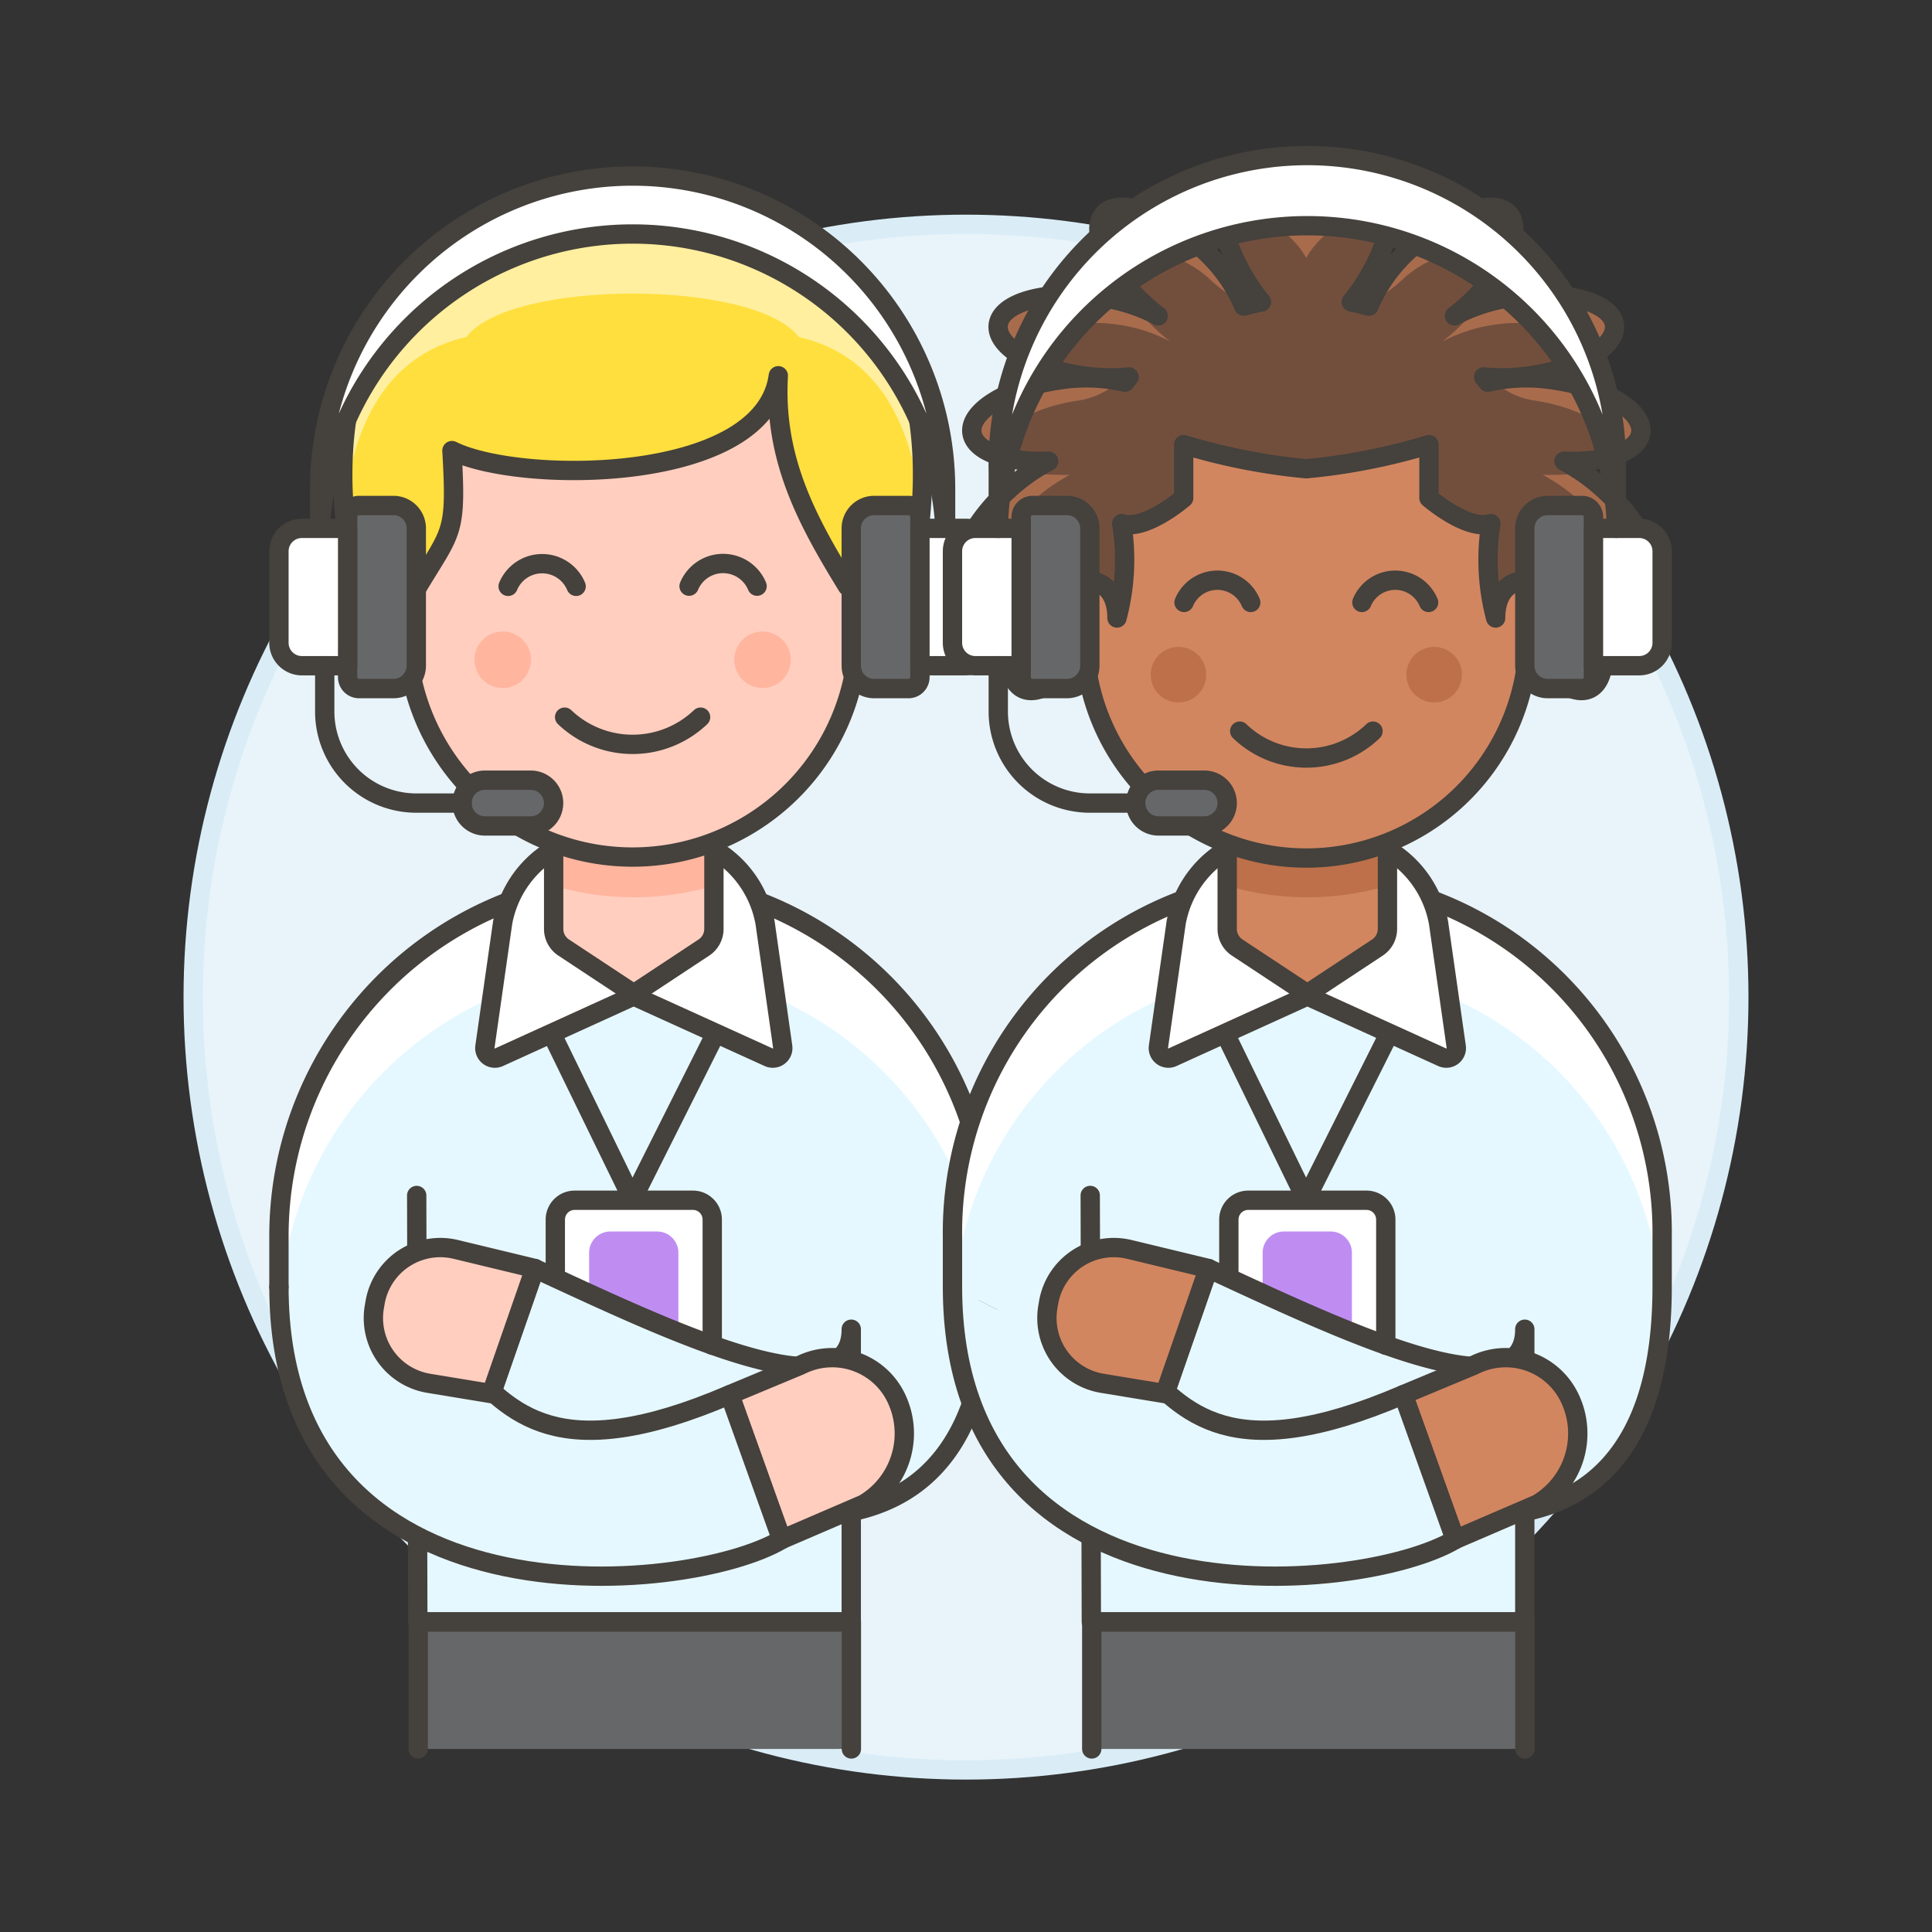 <?xml version="1.0" encoding="UTF-8"?> <svg xmlns="http://www.w3.org/2000/svg" viewBox="0 0 100 100"><rect x="0" y="0" width="100" height="100" fill="#333333" stroke="none"/><defs><style> .a { fill: #e8f4fa; stroke: #daedf7; stroke-miterlimit: 10; } .b, .i { fill: #e5f8ff; } .c, .d { fill: #fff; } .d, .e, .f, .h, .i, .n { stroke: #45413c; stroke-linecap: round; stroke-linejoin: round; } .e { fill: none; } .f { fill: #656769; } .g { fill: #bf8df2; } .h, .j { fill: #ffcebf; } .k { fill: #ffb59e; } .l { fill: #ffef9e; } .m { fill: #ffdf3d; } .n, .o { fill: #d18660; } .p { fill: #bd704a; } .q { fill: #724f3d; } .r { fill: #a86c4d; } </style></defs><title>customer-service-2--customer-SUPPORT-call-center-VIRTUAL-REMOTE-ASSISTANCE-team-COWORKER-HEADSET</title><g><circle class="a" cx="50" cy="51.611" r="40"></circle><g><g><path class="b" d="M14.438,66.6V63.973A18.542,18.542,0,0,1,32.8,45.437,18.542,18.542,0,0,1,51.17,63.973V66.6c0,20.693-22.559,8.716-25.739,5.537l2.252-6.477C33.964,68.54,44.061,73.5,44.061,68.8v15.15H21.626L21.59,70.273"></path><path class="c" d="M14.438,67.648V63.973A18.542,18.542,0,0,1,32.8,45.437,18.542,18.542,0,0,1,51.17,63.973V66.6q0,.5-.017.979h-.01A18.545,18.545,0,0,0,32.8,50.048a18.545,18.545,0,0,0-18.342,17.6"></path><path class="d" d="M28.743,66.111V63.125a1,1,0,0,1,1-1h6.123a1,1,0,0,1,1,1v6.5"></path><polyline class="e" points="27.302 50.936 32.734 62.079 38.322 50.941"></polyline><polyline class="f" points="21.647 90.526 21.647 83.949 44.067 83.949 44.067 90.526"></polyline><path class="g" d="M35.115,68.956c-1.537-.614-3.122-1.32-4.623-2.006V64.842a1.1,1.1,0,0,1,1.1-1.1h2.421a1.1,1.1,0,0,1,1.1,1.1v4.112"></path><path class="e" d="M14.438,66.6V63.973A18.542,18.542,0,0,1,32.8,45.437,18.542,18.542,0,0,1,51.17,63.973V66.6c0,20.693-22.559,8.716-25.739,5.537l2.252-6.477C33.964,68.54,44.061,73.5,44.061,68.8v15.15H21.626l-.058-22.072"></path><path class="h" d="M37.77,72.19c.138-.059,3.643-1.519,3.643-1.519a3.664,3.664,0,0,1,2.853-.2,3.712,3.712,0,0,1,.641.291A3.669,3.669,0,0,1,46.4,72.382,4.239,4.239,0,0,1,44.7,77.859l-4.246,1.826Z"></path><path class="i" d="M14.438,66.6c0,17.977,21.147,15.991,26.019,13.089l-2.687-7.5c-9.017,3.867-11.36.793-13.681-1.508l-2.5-.409"></path><path class="h" d="M27.683,65.656l-4.092-.987a3.423,3.423,0,0,0-4.175,2.741l-.039.225A3.423,3.423,0,0,0,22.194,71.6l3.237.533Z"></path></g><path class="d" d="M39.783,54.722a.519.519,0,0,0,.729-.546L39.6,47.761a5.534,5.534,0,0,0-2.512-3.71l0,0H28.527l0,0a5.533,5.533,0,0,0-2.511,3.71L25.1,54.176a.519.519,0,0,0,.729.546L32.8,51.55Z"></path><g><path class="j" d="M28.657,42.272v5.81a1.155,1.155,0,0,0,.513.959l3.634,2.4,3.635-2.4a1.155,1.155,0,0,0,.513-.959v-5.81Z"></path><path class="k" d="M28.657,42.272v3.574a14.719,14.719,0,0,0,8.295,0V42.272Z"></path><path class="e" d="M28.657,42.272v5.81a1.155,1.155,0,0,0,.513.959l3.634,2.4,3.635-2.4a1.155,1.155,0,0,0,.513-.959v-5.81Z"></path></g><g><g><g><path class="h" d="M44.439,29.755V26.832a11.7,11.7,0,1,0-23.391,0v2.923a2.34,2.34,0,0,0,0,4.679c.049,0,.1-.012.143-.015a11.68,11.68,0,0,0,23.1,0c.049,0,.095.015.144.015a2.34,2.34,0,0,0,0-4.679Z"></path><circle class="k" cx="26.019" cy="34.15" r="1.462"></circle><circle class="k" cx="39.468" cy="34.15" r="1.462"></circle><path class="e" d="M29.225,37.12a5.1,5.1,0,0,0,7.037,0"></path><path class="e" d="M29.82,30.349a1.906,1.906,0,0,0-3.519,0"></path><path class="e" d="M39.186,30.34a1.906,1.906,0,0,0-3.519,0"></path></g><path class="l" d="M23.387,28c.007.021.013.042.02.063l.012-.053Z"></path></g><path class="m" d="M41.346,13.772c-2.248-3-14.957-3-17.2,0-9.258,2.058-6.034,17.892-5.089,16.947a2.226,2.226,0,0,1,2.581-.379c1.754-2.924,2.006-2.68,1.754-7.017,3.509,1.754,16.144,1.745,16.893-3.874-.251,4.338,1.516,7.534,3.574,10.891a2.227,2.227,0,0,1,2.581.379C47.38,31.664,50.6,15.83,41.346,13.772Z"></path><path class="l" d="M24.141,17.446c2.248-3,14.957-3,17.2,0,4.4.978,5.978,5.067,6.324,8.989.387-4.592-.486-11.365-6.324-12.663-2.248-3-14.957-3-17.2,0-5.838,1.3-6.711,8.071-6.324,12.663C18.163,22.513,19.741,18.424,24.141,17.446Z"></path><path class="e" d="M41.346,13.772c-2.248-3-14.957-3-17.2,0-9.258,2.058-6.034,17.892-5.089,16.947a2.226,2.226,0,0,1,2.581-.379c1.754-2.924,2.006-2.68,1.754-7.017,3.509,1.754,16.144,1.745,16.893-3.874-.251,4.338,1.516,7.534,3.574,10.891a2.227,2.227,0,0,1,2.581.379C47.38,31.664,50.6,15.83,41.346,13.772Z"></path></g><g><path class="b" d="M49.3,66.6V63.973a18.367,18.367,0,1,1,36.732,0V66.6c0,20.693-22.559,8.716-25.739,5.537l2.252-6.477C68.826,68.54,78.923,73.5,78.923,68.8v15.15H56.488l-.036-13.676"></path><path class="c" d="M49.3,67.648V63.973a18.367,18.367,0,1,1,36.732,0V66.6c0,.335,0,.661-.017.979h-.01a18.358,18.358,0,0,0-36.681.074"></path><path class="d" d="M63.605,66.111V63.125a1,1,0,0,1,1-1h6.123a1,1,0,0,1,1,1v6.5"></path><polyline class="e" points="62.164 50.936 67.596 62.079 73.184 50.941"></polyline><polyline class="f" points="56.509 90.526 56.509 83.949 78.929 83.949 78.929 90.526"></polyline><path class="g" d="M69.977,68.956c-1.537-.614-3.122-1.32-4.623-2.006V64.842a1.1,1.1,0,0,1,1.1-1.1h2.421a1.1,1.1,0,0,1,1.1,1.1v4.112"></path><path class="e" d="M49.3,66.6V63.973a18.367,18.367,0,1,1,36.732,0V66.6c0,20.693-22.559,8.716-25.739,5.537l2.252-6.477C68.826,68.54,78.923,73.5,78.923,68.8v15.15H56.488L56.43,61.877"></path><path class="n" d="M72.632,72.19c.138-.059,3.643-1.519,3.643-1.519a3.664,3.664,0,0,1,2.853-.2,3.712,3.712,0,0,1,.641.291,3.669,3.669,0,0,1,1.488,1.619,4.239,4.239,0,0,1-1.692,5.477l-4.246,1.826Z"></path><path class="i" d="M49.3,66.6c0,17.977,21.147,15.991,26.019,13.089l-2.687-7.5c-9.017,3.867-11.36.793-13.681-1.508l-2.5-.409"></path><path class="n" d="M62.545,65.656l-4.091-.987a3.423,3.423,0,0,0-4.176,2.741l-.039.225A3.423,3.423,0,0,0,57.056,71.6l3.237.533Z"></path></g><path class="d" d="M74.645,54.722a.519.519,0,0,0,.729-.546l-.916-6.415a5.528,5.528,0,0,0-2.512-3.71l0,0H63.389l0,0a5.531,5.531,0,0,0-2.512,3.71l-.916,6.415a.519.519,0,0,0,.729.546l6.978-3.172Z"></path><g><path class="o" d="M63.519,42.272v5.81a1.155,1.155,0,0,0,.513.959l3.634,2.4,3.635-2.4a1.155,1.155,0,0,0,.513-.959v-5.81Z"></path><path class="p" d="M63.519,42.272v3.574a14.719,14.719,0,0,0,8.295,0V42.272Z"></path><path class="e" d="M63.519,42.272v5.81a1.155,1.155,0,0,0,.513.959l3.634,2.4,3.635-2.4a1.155,1.155,0,0,0,.513-.959v-5.81Z"></path></g><g><path class="d" d="M48.944,28.312a16.2,16.2,0,1,0-32.4,0v-3a16.2,16.2,0,0,1,32.4,0Z"></path><path class="f" d="M20.363,35.642H18.586a.592.592,0,0,1-.593-.592V26.755a.592.592,0,0,1,.593-.592h1.777a1.185,1.185,0,0,1,1.185,1.185v7.109A1.186,1.186,0,0,1,20.363,35.642Z"></path><path class="d" d="M15.623,34.457h2.37V27.348h-2.37a1.185,1.185,0,0,0-1.185,1.185v4.739A1.185,1.185,0,0,0,15.623,34.457Z"></path><path class="f" d="M45.246,35.642h1.777a.593.593,0,0,0,.593-.592V26.755a.593.593,0,0,0-.593-.592H45.246a1.184,1.184,0,0,0-1.185,1.185v7.109A1.185,1.185,0,0,0,45.246,35.642Z"></path><path class="d" d="M51.17,33.272a1.184,1.184,0,0,1-1.185,1.185H47.616V27.348h2.369a1.184,1.184,0,0,1,1.185,1.185Z"></path><path class="f" d="M27.472,42.751H25.1a1.184,1.184,0,0,1-1.185-1.184h0A1.184,1.184,0,0,1,25.1,40.382h2.369a1.184,1.184,0,0,1,1.185,1.185h0A1.184,1.184,0,0,1,27.472,42.751Z"></path><path class="e" d="M23.918,41.567h-2.37a4.74,4.74,0,0,1-4.74-4.74v-2.37"></path></g><g><g><g><path class="n" d="M79.122,30.031V27.155a11.507,11.507,0,0,0-23.014,0v2.876a2.3,2.3,0,0,0,0,4.6c.049,0,.094-.011.141-.014a11.492,11.492,0,0,0,22.732,0c.048,0,.093.014.141.014a2.3,2.3,0,0,0,0-4.6Z"></path><circle class="p" cx="60.999" cy="34.922" r="1.438"></circle><circle class="p" cx="74.232" cy="34.922" r="1.438"></circle><path class="e" d="M71.067,37.844a4.974,4.974,0,0,1-6.9,0"></path><path class="e" d="M64.738,31.182a1.87,1.87,0,0,0-3.452,0"></path><path class="e" d="M73.944,31.182a1.87,1.87,0,0,0-3.452,0"></path></g><g><path class="q" d="M83,25.317a10.052,10.052,0,0,0-2.047-1.445c2.141.09,3.832-.491,3.972-1.461.162-1.131-1.847-2.357-4.489-2.738a8.963,8.963,0,0,0-3.431.11c-.071-.092-.142-.183-.215-.272a10.1,10.1,0,0,0,2.24-.039c2.648-.337,4.677-1.53,4.533-2.665s-2.408-1.782-5.055-1.445a9.023,9.023,0,0,0-3.224.987c.2-.158.407-.32.606-.5,1.984-1.786,2.971-3.923,2.206-4.773s-2.994-.092-4.977,1.694a8.314,8.314,0,0,0-2.261,3.077c-.3-.083-.607-.159-.918-.217a10.392,10.392,0,0,0,1.16-1.767c1.231-2.367,1.407-4.715.392-5.243-.964-.5-2.652.823-3.875,2.986C66.393,9.443,64.7,8.119,63.741,8.62c-1.015.528-.84,2.876.392,5.243a10.274,10.274,0,0,0,1.16,1.767c-.312.058-.616.134-.919.217a8.309,8.309,0,0,0-2.26-3.077c-1.984-1.786-4.212-2.544-4.978-1.694s.222,2.987,2.206,4.773c.2.18.4.342.607.5a9.029,9.029,0,0,0-3.224-.987c-2.648-.337-4.912.31-5.056,1.445s1.886,2.328,4.533,2.665a10.1,10.1,0,0,0,2.24.039c-.073.089-.144.18-.214.272a8.965,8.965,0,0,0-3.431-.11c-2.643.381-4.652,1.607-4.489,2.738.139.97,1.831,1.551,3.972,1.461a10.03,10.03,0,0,0-2.048,1.445c-1.978,1.792-2.959,3.932-2.191,4.78.609.673,2.138.318,3.731-.749a10.879,10.879,0,0,0-.586,1.049c-1.161,2.4-1.266,4.755-.235,5.253.635.307,1.553-.163,2.436-1.132a2.3,2.3,0,0,1,.721-4.487c1.151,0,1.707.786,1.707,1.957A11.7,11.7,0,0,0,58.06,27.1c1.213.4,3.207-1.325,3.207-1.325V23.013a31.958,31.958,0,0,0,6.348,1.249,31.958,31.958,0,0,0,6.348-1.249v2.761s2,1.729,3.207,1.325a11.718,11.718,0,0,0,.245,4.889c0-1.171.556-1.957,1.707-1.957a2.3,2.3,0,0,1,.721,4.487c.883.969,1.8,1.439,2.437,1.132,1.03-.5.925-2.849-.236-5.253a10.879,10.879,0,0,0-.586-1.049c1.594,1.067,3.122,1.422,3.731.749C85.957,29.249,84.976,27.109,83,25.317Z"></path><g><path class="r" d="M53.807,30.607c.166-.344-.189-.85,0-1.151-.044.029-.1.064-.164.1-.16.265-.314.542-.457.838-1.161,2.4-1.266,4.755-.235,5.253a1.182,1.182,0,0,0,.939-.009A6.563,6.563,0,0,1,53.807,30.607Z"></path><path class="r" d="M53.248,24.5a10.636,10.636,0,0,0-1.016.813c-1.978,1.792-2.959,3.932-2.191,4.78a1.443,1.443,0,0,0,1.346.306A7.16,7.16,0,0,1,53.5,25.9a9.137,9.137,0,0,1,1.877-1.324C54.916,24.593,54.056,24.564,53.248,24.5Z"></path><path class="r" d="M57.933,19.715a9.311,9.311,0,0,0-3.136-.042c-2.643.381-4.652,1.607-4.489,2.738.073.512.579.915,1.354,1.169.042-.187.077-.34.076-.346-.15-1.037,1.693-2.161,4.115-2.509A3.994,3.994,0,0,0,57.933,19.715Z"></path><path class="r" d="M64.3,15.659a8.587,8.587,0,0,0-2.186-2.889c-1.984-1.786-4.212-2.544-4.978-1.694-.41.456-.316,1.283.166,2.227.765-.729,3.475-.513,5.258,1.093A8.212,8.212,0,0,0,64.3,15.659Z"></path><path class="r" d="M60.019,17.219a9.466,9.466,0,0,1-1.278-1.4,10.336,10.336,0,0,0-2.016-.457c-2.648-.337-4.912.31-5.056,1.445a1.466,1.466,0,0,0,.662,1.244c.785-.849,3.235-1.54,5.289-1.279a8.294,8.294,0,0,1,2.955.905C60.389,17.531,60.2,17.383,60.019,17.219Z"></path><path class="r" d="M81.423,30.607c-.166-.344.189-.85,0-1.151.044.029.1.064.164.1.16.265.314.542.457.838,1.161,2.4,1.266,4.755.236,5.253a1.185,1.185,0,0,1-.94-.009A6.558,6.558,0,0,0,81.423,30.607Z"></path><path class="r" d="M81.982,24.5A10.636,10.636,0,0,1,83,25.317c1.978,1.792,2.959,3.932,2.191,4.78a1.442,1.442,0,0,1-1.346.306,7.16,7.16,0,0,0-2.115-4.5,9.083,9.083,0,0,0-1.877-1.324C80.314,24.593,81.175,24.564,81.982,24.5Z"></path><path class="r" d="M77.3,19.715a9.317,9.317,0,0,1,3.137-.042c2.642.381,4.651,1.607,4.489,2.738-.074.512-.579.915-1.354,1.169-.043-.187-.078-.34-.076-.346.149-1.037-1.693-2.161-4.115-2.509A4,4,0,0,1,77.3,19.715Z"></path><path class="r" d="M71.49,8.62c-.964-.5-2.652.823-3.875,2.986C66.393,9.443,64.7,8.119,63.741,8.62c-.583.3-.774,1.207-.6,2.37.988-.332,3.4.456,4.47,2.358,1.07-1.9,3.482-2.69,4.471-2.358C72.263,9.827,72.073,8.923,71.49,8.62Z"></path><path class="r" d="M70.93,15.659a8.592,8.592,0,0,1,2.187-2.889c1.983-1.786,4.212-2.544,4.977-1.694.411.456.316,1.283-.165,2.227-.765-.729-3.476-.513-5.259,1.093A8.212,8.212,0,0,1,70.93,15.659Z"></path><path class="r" d="M75.211,17.219a9.466,9.466,0,0,0,1.278-1.4,10.363,10.363,0,0,1,2.017-.457c2.647-.337,4.911.31,5.055,1.445a1.464,1.464,0,0,1-.662,1.244c-.784-.849-3.234-1.54-5.289-1.279a8.3,8.3,0,0,0-2.955.905C74.841,17.531,75.027,17.383,75.211,17.219Z"></path></g><path class="e" d="M83,25.317a10.052,10.052,0,0,0-2.047-1.445c2.141.09,3.832-.491,3.972-1.461.162-1.131-1.847-2.357-4.489-2.738a8.963,8.963,0,0,0-3.431.11c-.071-.092-.142-.183-.215-.272a10.1,10.1,0,0,0,2.24-.039c2.648-.337,4.677-1.53,4.533-2.665s-2.408-1.782-5.055-1.445a9.023,9.023,0,0,0-3.224.987c.2-.158.407-.32.606-.5,1.984-1.786,2.971-3.923,2.206-4.773s-2.994-.092-4.977,1.694a8.314,8.314,0,0,0-2.261,3.077c-.3-.083-.607-.159-.918-.217a10.392,10.392,0,0,0,1.16-1.767c1.231-2.367,1.407-4.715.392-5.243-.964-.5-2.652.823-3.875,2.986C66.393,9.443,64.7,8.119,63.741,8.62c-1.015.528-.84,2.876.392,5.243a10.274,10.274,0,0,0,1.16,1.767c-.312.058-.616.134-.919.217a8.309,8.309,0,0,0-2.26-3.077c-1.984-1.786-4.212-2.544-4.978-1.694s.222,2.987,2.206,4.773c.2.18.4.342.607.5a9.029,9.029,0,0,0-3.224-.987c-2.648-.337-4.912.31-5.056,1.445s1.886,2.328,4.533,2.665a10.1,10.1,0,0,0,2.24.039c-.073.089-.144.18-.214.272a8.965,8.965,0,0,0-3.431-.11c-2.643.381-4.652,1.607-4.489,2.738.139.97,1.831,1.551,3.972,1.461a10.03,10.03,0,0,0-2.048,1.445c-1.978,1.792-2.959,3.932-2.191,4.78.609.673,2.138.318,3.731-.749a10.879,10.879,0,0,0-.586,1.049c-1.161,2.4-1.266,4.755-.235,5.253.635.307,1.553-.163,2.436-1.132a2.3,2.3,0,0,1,.721-4.487c1.151,0,1.707.786,1.707,1.957A11.7,11.7,0,0,0,58.06,27.1c1.213.4,3.207-1.325,3.207-1.325V23.013a31.958,31.958,0,0,0,6.348,1.249,31.958,31.958,0,0,0,6.348-1.249v2.761s2,1.729,3.207,1.325a11.718,11.718,0,0,0,.245,4.889c0-1.171.556-1.957,1.707-1.957a2.3,2.3,0,0,1,.721,4.487c.883.969,1.8,1.439,2.437,1.132,1.03-.5.925-2.849-.236-5.253a10.879,10.879,0,0,0-.586-1.049c1.594,1.067,3.122,1.422,3.731.749C85.957,29.249,84.976,27.109,83,25.317Z"></path></g></g><g><path class="f" d="M55.225,35.642H53.448a.592.592,0,0,1-.593-.592V26.755a.592.592,0,0,1,.593-.592h1.777a1.185,1.185,0,0,1,1.185,1.185v7.109A1.186,1.186,0,0,1,55.225,35.642Z"></path><path class="d" d="M50.485,34.457h2.37V27.348h-2.37A1.184,1.184,0,0,0,49.3,28.533v4.739A1.184,1.184,0,0,0,50.485,34.457Z"></path><path class="f" d="M80.108,35.642h1.777a.593.593,0,0,0,.593-.592V26.755a.593.593,0,0,0-.593-.592H80.108a1.184,1.184,0,0,0-1.185,1.185v7.109A1.185,1.185,0,0,0,80.108,35.642Z"></path><path class="d" d="M86.032,33.272a1.184,1.184,0,0,1-1.185,1.185H82.478V27.348h2.369a1.184,1.184,0,0,1,1.185,1.185Z"></path><path class="d" d="M83.663,27.348a16,16,0,0,0-31.993,0V24.386a16,16,0,1,1,31.993,0Z"></path><path class="f" d="M62.334,42.751H59.965a1.184,1.184,0,0,1-1.185-1.184h0a1.184,1.184,0,0,1,1.185-1.185h2.369a1.184,1.184,0,0,1,1.185,1.185h0A1.184,1.184,0,0,1,62.334,42.751Z"></path><path class="e" d="M58.78,41.567H56.41a4.74,4.74,0,0,1-4.74-4.74v-2.37"></path></g></g></g></g></svg> 